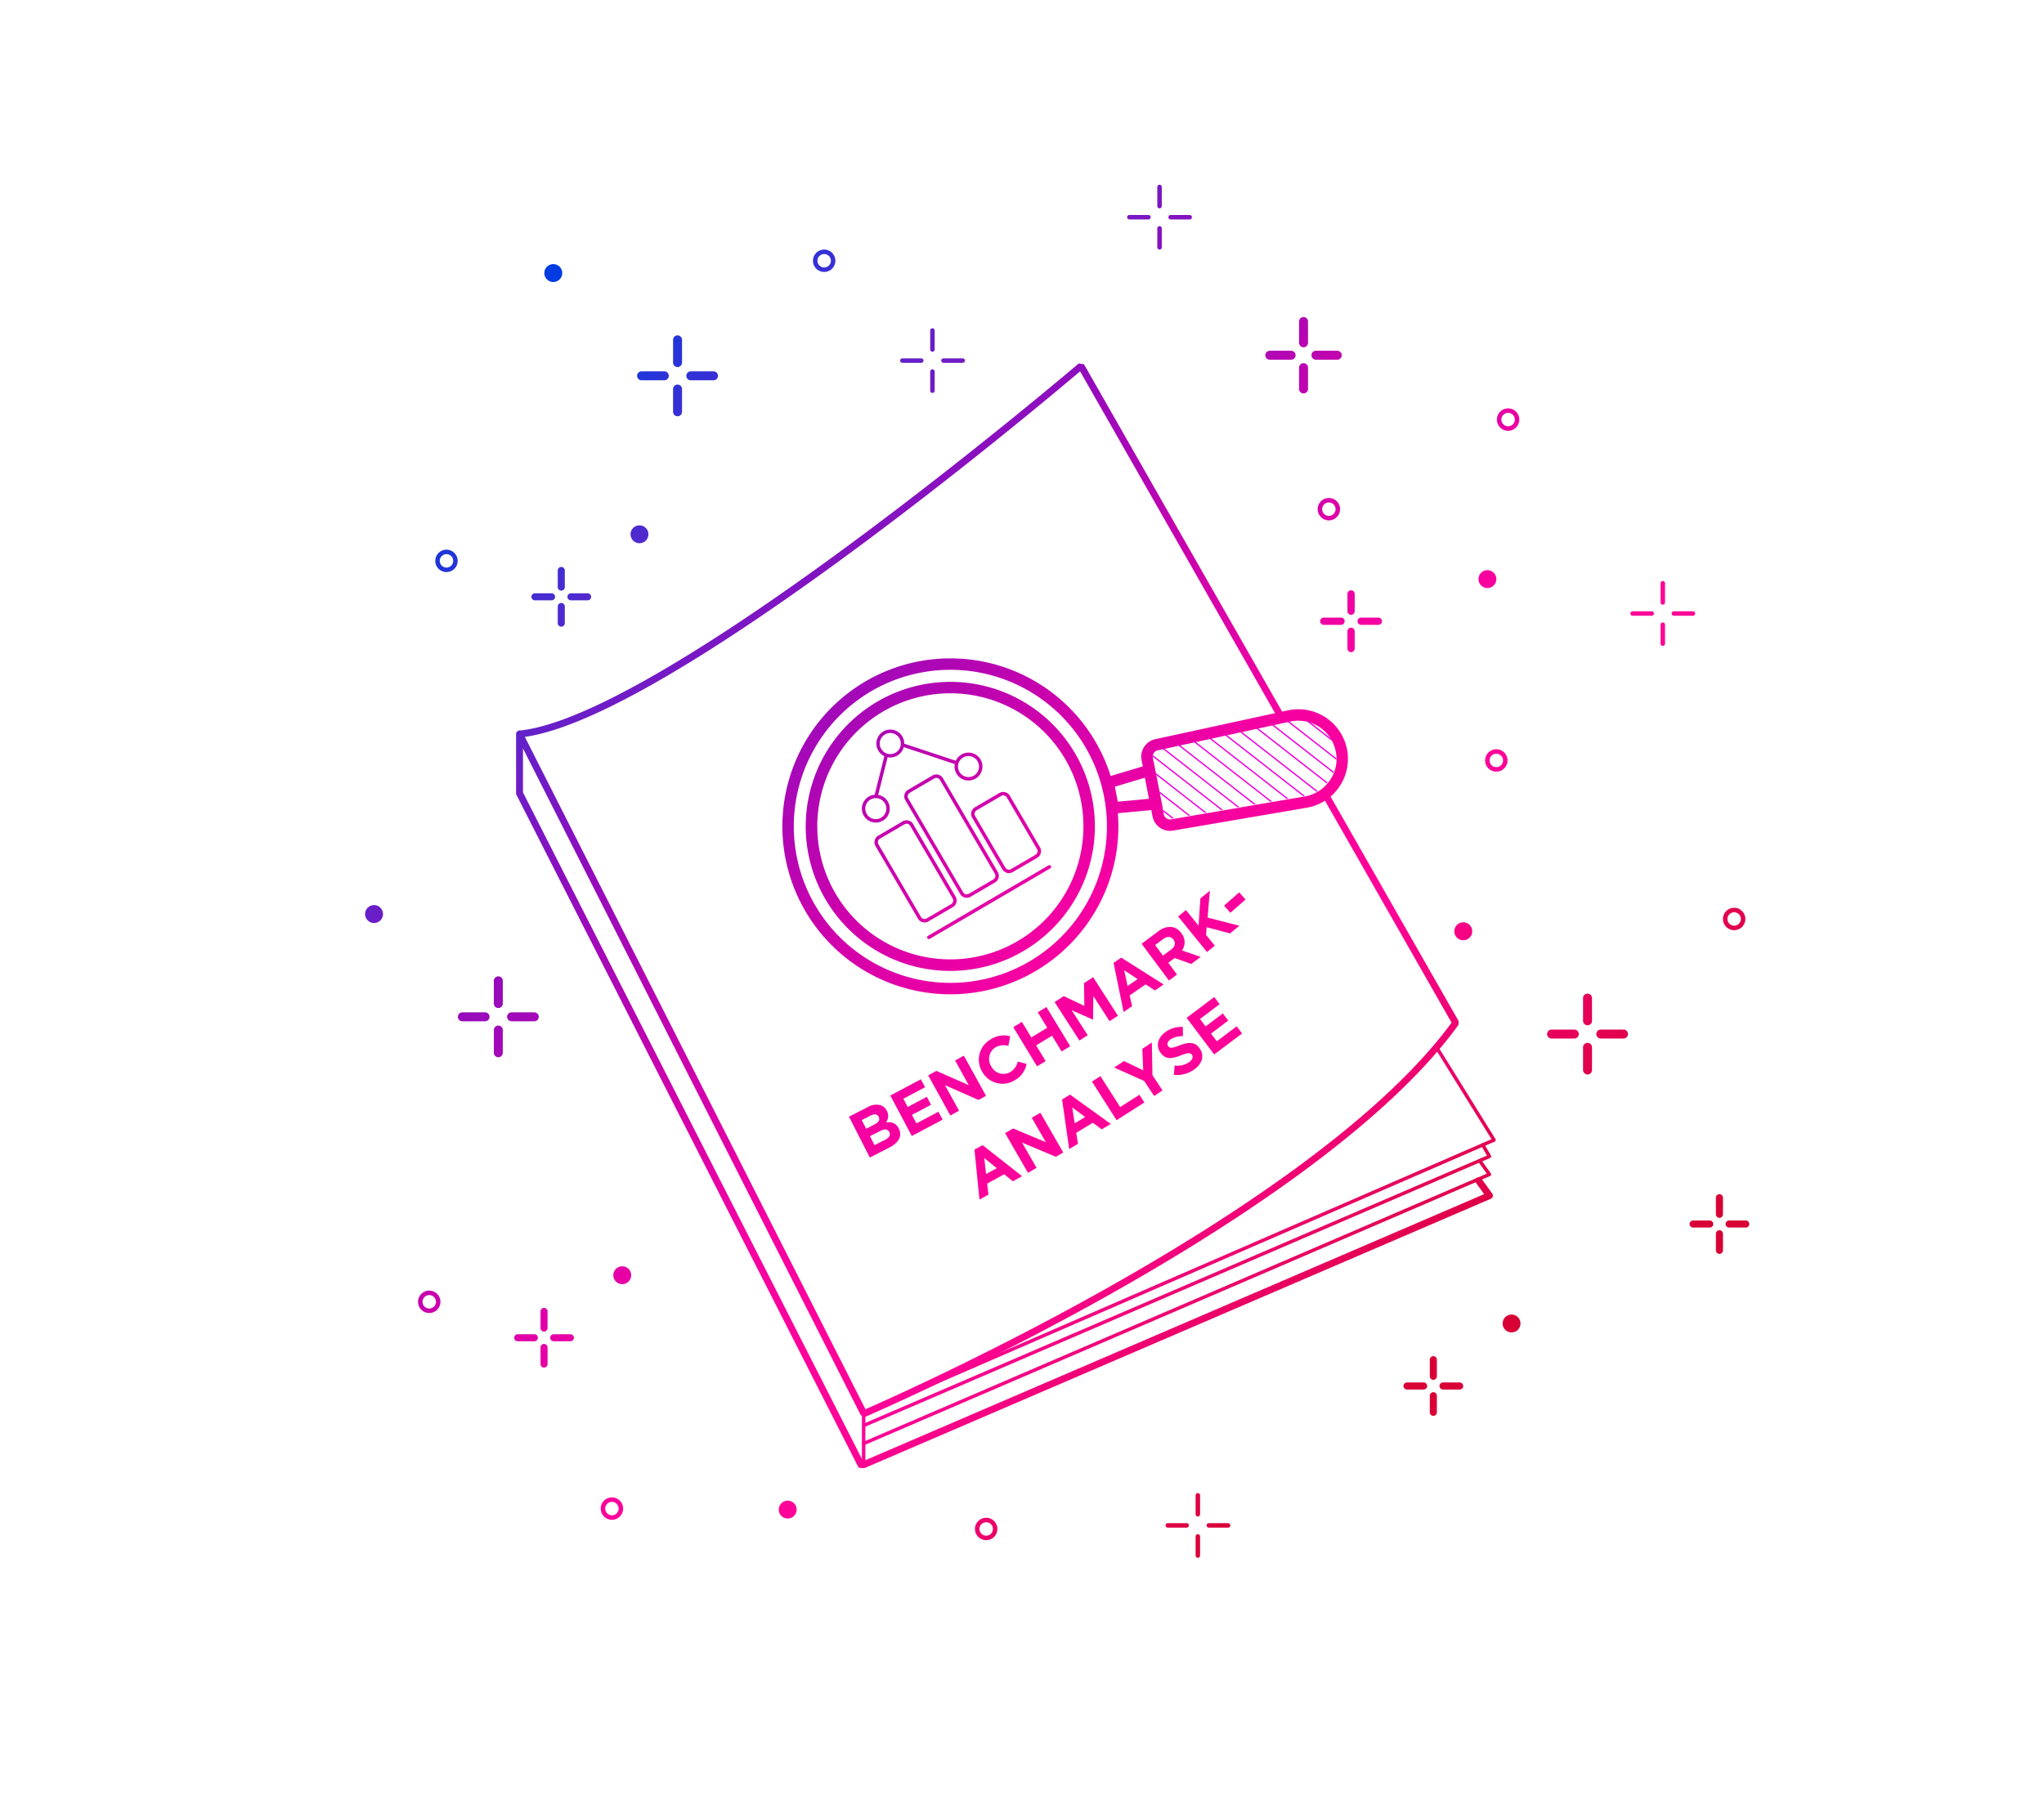 <?xml version="1.0" encoding="UTF-8"?>
<svg xmlns="http://www.w3.org/2000/svg" xmlns:xlink="http://www.w3.org/1999/xlink" id="Ebene_1" data-name="Ebene 1" viewBox="0 0 593 525">
  <defs>
    <style>.cls-1{fill:none;}.cls-2{fill:url(#Unbenannter_Verlauf_16);}.cls-3{fill:url(#Unbenannter_Verlauf_16-2);}.cls-4{fill:url(#Unbenannter_Verlauf_16-3);}.cls-5{fill:url(#Unbenannter_Verlauf_16-4);}.cls-6{fill:url(#Unbenannter_Verlauf_16-5);}.cls-7{fill:url(#Unbenannter_Verlauf_16-6);}.cls-8{fill:url(#Unbenannter_Verlauf_16-7);}.cls-9{fill:url(#Unbenannter_Verlauf_16-8);}.cls-10{fill:url(#Unbenannter_Verlauf_16-9);}.cls-11{fill:url(#Unbenannter_Verlauf_16-10);}.cls-12{fill:url(#Unbenannter_Verlauf_16-11);}.cls-13{fill:url(#Unbenannter_Verlauf_16-12);}.cls-14{fill:url(#Unbenannter_Verlauf_16-13);}.cls-15{fill:url(#Unbenannter_Verlauf_16-14);}.cls-16{fill:url(#Unbenannter_Verlauf_16-15);}.cls-17{fill:url(#Unbenannter_Verlauf_16-16);}.cls-18{fill:url(#Unbenannter_Verlauf_16-17);}.cls-19{fill:url(#Unbenannter_Verlauf_16-18);}.cls-20{fill:url(#Unbenannter_Verlauf_16-19);}.cls-21{fill:url(#Unbenannter_Verlauf_16-20);}.cls-22{fill:url(#Unbenannter_Verlauf_16-21);}.cls-23{fill:url(#Unbenannter_Verlauf_16-22);}.cls-24{fill:url(#Unbenannter_Verlauf_16-23);}.cls-25{fill:url(#Unbenannter_Verlauf_16-24);}.cls-26{fill:url(#Unbenannter_Verlauf_16-25);}.cls-27{fill:url(#Unbenannter_Verlauf_16-26);}.cls-28{fill:url(#Unbenannter_Verlauf_16-27);}.cls-29{fill:url(#Unbenannter_Verlauf_16-28);}.cls-30{fill:url(#Unbenannter_Verlauf_16-29);}.cls-31{fill:url(#Unbenannter_Verlauf_16-30);}.cls-32{fill:url(#Unbenannter_Verlauf_16-31);}.cls-33{fill:url(#Unbenannter_Verlauf_16-32);}.cls-34{fill:url(#Unbenannter_Verlauf_16-33);}.cls-35{fill:url(#Unbenannter_Verlauf_16-34);}.cls-36{fill:url(#Unbenannter_Verlauf_16-35);}.cls-37{fill:url(#Unbenannter_Verlauf_16-36);}.cls-38{fill:url(#Unbenannter_Verlauf_16-37);}.cls-39{fill:url(#Unbenannter_Verlauf_16-38);}.cls-40{fill:url(#Unbenannter_Verlauf_16-39);}.cls-41{fill:url(#Unbenannter_Verlauf_16-40);}.cls-42{fill:url(#Unbenannter_Verlauf_16-41);}.cls-43{fill:url(#Unbenannter_Verlauf_16-42);}.cls-44{fill:url(#Unbenannter_Verlauf_16-43);}.cls-45{fill:url(#Unbenannter_Verlauf_16-44);}.cls-46{fill:url(#Unbenannter_Verlauf_16-45);}.cls-47{fill:url(#Unbenannter_Verlauf_16-46);}.cls-48{fill:url(#Unbenannter_Verlauf_16-47);}.cls-49{fill:url(#Unbenannter_Verlauf_16-48);}.cls-50{fill:url(#Unbenannter_Verlauf_16-49);}.cls-51{fill:url(#Unbenannter_Verlauf_16-50);}.cls-52{fill:url(#Unbenannter_Verlauf_16-51);}.cls-53{fill:url(#Unbenannter_Verlauf_16-52);}.cls-54{fill:url(#Unbenannter_Verlauf_16-53);}.cls-55{fill:url(#Unbenannter_Verlauf_16-54);}.cls-56{fill:url(#Unbenannter_Verlauf_16-55);}.cls-57{fill:url(#Unbenannter_Verlauf_16-56);}.cls-58{fill:url(#Unbenannter_Verlauf_16-57);}.cls-59{fill:url(#Unbenannter_Verlauf_16-58);}.cls-60{fill:url(#Unbenannter_Verlauf_16-59);}.cls-61{fill:url(#Unbenannter_Verlauf_16-60);}.cls-62{fill:url(#Unbenannter_Verlauf_16-61);}.cls-63{fill:url(#Unbenannter_Verlauf_16-62);}.cls-64{fill:url(#Unbenannter_Verlauf_16-63);}.cls-65{fill:url(#Unbenannter_Verlauf_16-64);}.cls-66{fill:url(#Unbenannter_Verlauf_16-65);}.cls-67{fill:url(#Unbenannter_Verlauf_16-66);}.cls-68{fill:url(#Unbenannter_Verlauf_16-67);}.cls-69{fill:url(#Unbenannter_Verlauf_16-68);}.cls-70{fill:url(#Unbenannter_Verlauf_16-69);}.cls-71{fill:url(#Unbenannter_Verlauf_16-70);}.cls-72{fill:url(#Unbenannter_Verlauf_16-71);}.cls-73{fill:url(#Unbenannter_Verlauf_16-72);}.cls-74{fill:url(#Unbenannter_Verlauf_16-73);}.cls-75{fill:url(#Unbenannter_Verlauf_16-74);}.cls-76{fill:url(#Unbenannter_Verlauf_16-75);}.cls-77{fill:url(#Unbenannter_Verlauf_16-76);}.cls-78{fill:url(#Unbenannter_Verlauf_16-77);}.cls-79{fill:url(#Unbenannter_Verlauf_16-78);}.cls-80{fill:url(#Unbenannter_Verlauf_16-79);}.cls-81{fill:url(#Unbenannter_Verlauf_16-80);}.cls-82{fill:url(#Unbenannter_Verlauf_16-81);}.cls-83{fill:url(#Unbenannter_Verlauf_16-82);}.cls-84{fill:url(#Unbenannter_Verlauf_16-83);}.cls-85{fill:url(#Unbenannter_Verlauf_16-84);}.cls-86{fill:url(#Unbenannter_Verlauf_16-85);}.cls-87{fill:url(#Unbenannter_Verlauf_16-86);}.cls-88{fill:url(#Unbenannter_Verlauf_16-87);}.cls-89{fill:url(#Unbenannter_Verlauf_16-88);}.cls-90{fill:url(#Unbenannter_Verlauf_16-89);}.cls-91{fill:url(#Unbenannter_Verlauf_16-90);}.cls-92{fill:url(#Unbenannter_Verlauf_16-91);}.cls-93{fill:url(#Unbenannter_Verlauf_16-92);}.cls-94{fill:url(#Unbenannter_Verlauf_16-93);}.cls-95{fill:url(#Unbenannter_Verlauf_16-94);}.cls-96{fill:url(#Unbenannter_Verlauf_16-95);}.cls-97{fill:url(#Unbenannter_Verlauf_16-96);}.cls-98{fill:url(#Unbenannter_Verlauf_16-97);}.cls-99{fill:url(#Unbenannter_Verlauf_16-98);}.cls-100{fill:url(#Unbenannter_Verlauf_16-99);}.cls-101{fill:url(#Unbenannter_Verlauf_16-100);}.cls-102{fill:url(#Unbenannter_Verlauf_16-101);}.cls-103{fill:url(#Unbenannter_Verlauf_16-102);}.cls-104{fill:url(#Unbenannter_Verlauf_16-103);}.cls-105{fill:url(#Unbenannter_Verlauf_16-104);}.cls-106{fill:url(#Unbenannter_Verlauf_16-105);}.cls-107{clip-path:url(#clip-path);}.cls-108{fill:#ee00da;}</style>
    <linearGradient id="Unbenannter_Verlauf_16" x1="141.821" y1="117.897" x2="413.696" y2="389.772" gradientUnits="userSpaceOnUse">
      <stop offset="0" stop-color="#003ce1"></stop>
      <stop offset="0.137" stop-color="#492cd0"></stop>
      <stop offset="0.302" stop-color="#920cbd"></stop>
      <stop offset="0.452" stop-color="#ca01ad"></stop>
      <stop offset="0.582" stop-color="#f500a2"></stop>
      <stop offset="0.686" stop-color="#fd029a"></stop>
      <stop offset="0.751" stop-color="#fd0397"></stop>
      <stop offset="1" stop-color="#d80135"></stop>
    </linearGradient>
    <linearGradient id="Unbenannter_Verlauf_16-2" x1="114.459" y1="145.26" x2="386.333" y2="417.135" xlink:href="#Unbenannter_Verlauf_16"></linearGradient>
    <linearGradient id="Unbenannter_Verlauf_16-3" x1="113.664" y1="146.055" x2="385.538" y2="417.93" xlink:href="#Unbenannter_Verlauf_16"></linearGradient>
    <linearGradient id="Unbenannter_Verlauf_16-4" x1="110.89" y1="148.829" x2="382.765" y2="420.703" xlink:href="#Unbenannter_Verlauf_16"></linearGradient>
    <linearGradient id="Unbenannter_Verlauf_16-5" x1="107.838" y1="151.881" x2="379.713" y2="423.755" xlink:href="#Unbenannter_Verlauf_16"></linearGradient>
    <linearGradient id="Unbenannter_Verlauf_16-6" x1="70.486" y1="189.233" x2="342.36" y2="461.108" xlink:href="#Unbenannter_Verlauf_16"></linearGradient>
    <linearGradient id="Unbenannter_Verlauf_16-7" x1="92.784" y1="166.934" x2="364.659" y2="438.809" xlink:href="#Unbenannter_Verlauf_16"></linearGradient>
    <linearGradient id="Unbenannter_Verlauf_16-8" x1="102.074" y1="157.645" x2="373.949" y2="429.519" xlink:href="#Unbenannter_Verlauf_16"></linearGradient>
    <linearGradient id="Unbenannter_Verlauf_16-9" x1="111.19" y1="148.529" x2="383.065" y2="420.403" xlink:href="#Unbenannter_Verlauf_16"></linearGradient>
    <linearGradient id="Unbenannter_Verlauf_16-10" x1="121.355" y1="138.363" x2="393.23" y2="410.238" xlink:href="#Unbenannter_Verlauf_16"></linearGradient>
    <linearGradient id="Unbenannter_Verlauf_16-11" x1="130.564" y1="129.154" x2="402.439" y2="401.029" xlink:href="#Unbenannter_Verlauf_16"></linearGradient>
    <linearGradient id="Unbenannter_Verlauf_16-12" x1="141.059" y1="118.66" x2="412.934" y2="390.534" xlink:href="#Unbenannter_Verlauf_16"></linearGradient>
    <linearGradient id="Unbenannter_Verlauf_16-13" x1="150.918" y1="108.8" x2="422.793" y2="380.675" xlink:href="#Unbenannter_Verlauf_16"></linearGradient>
    <linearGradient id="Unbenannter_Verlauf_16-14" x1="161.52" y1="98.199" x2="433.394" y2="370.074" xlink:href="#Unbenannter_Verlauf_16"></linearGradient>
    <linearGradient id="Unbenannter_Verlauf_16-15" x1="171.471" y1="88.248" x2="443.346" y2="360.123" xlink:href="#Unbenannter_Verlauf_16"></linearGradient>
    <linearGradient id="Unbenannter_Verlauf_16-16" x1="178.025" y1="81.693" x2="449.9" y2="353.568" xlink:href="#Unbenannter_Verlauf_16"></linearGradient>
    <linearGradient id="Unbenannter_Verlauf_16-17" x1="102.683" y1="157.035" x2="374.558" y2="428.91" xlink:href="#Unbenannter_Verlauf_16"></linearGradient>
    <linearGradient id="Unbenannter_Verlauf_16-18" x1="114.07" y1="145.649" x2="385.945" y2="417.523" xlink:href="#Unbenannter_Verlauf_16"></linearGradient>
    <linearGradient id="Unbenannter_Verlauf_16-19" x1="123.08" y1="136.638" x2="394.955" y2="408.513" xlink:href="#Unbenannter_Verlauf_16"></linearGradient>
    <linearGradient id="Unbenannter_Verlauf_16-20" x1="132.804" y1="126.915" x2="404.679" y2="398.79" xlink:href="#Unbenannter_Verlauf_16"></linearGradient>
    <linearGradient id="Unbenannter_Verlauf_16-21" x1="141.137" y1="118.582" x2="413.012" y2="390.457" xlink:href="#Unbenannter_Verlauf_16"></linearGradient>
    <linearGradient id="Unbenannter_Verlauf_16-22" x1="148.321" y1="111.397" x2="420.196" y2="383.272" xlink:href="#Unbenannter_Verlauf_16"></linearGradient>
    <linearGradient id="Unbenannter_Verlauf_16-23" x1="157.169" y1="102.55" x2="429.044" y2="374.425" xlink:href="#Unbenannter_Verlauf_16"></linearGradient>
    <linearGradient id="Unbenannter_Verlauf_16-24" x1="127.3" y1="132.418" x2="399.175" y2="404.293" xlink:href="#Unbenannter_Verlauf_16"></linearGradient>
    <linearGradient id="Unbenannter_Verlauf_16-25" x1="122.075" y1="137.644" x2="393.95" y2="409.519" xlink:href="#Unbenannter_Verlauf_16"></linearGradient>
    <linearGradient id="Unbenannter_Verlauf_16-26" x1="127.3" y1="132.418" x2="399.175" y2="404.293" xlink:href="#Unbenannter_Verlauf_16"></linearGradient>
    <linearGradient id="Unbenannter_Verlauf_16-27" x1="122.075" y1="137.644" x2="393.95" y2="409.519" xlink:href="#Unbenannter_Verlauf_16"></linearGradient>
    <linearGradient id="Unbenannter_Verlauf_16-28" x1="177.188" y1="82.531" x2="449.063" y2="354.406" xlink:href="#Unbenannter_Verlauf_16"></linearGradient>
    <linearGradient id="Unbenannter_Verlauf_16-29" x1="170.048" y1="89.67" x2="441.923" y2="361.545" xlink:href="#Unbenannter_Verlauf_16"></linearGradient>
    <linearGradient id="Unbenannter_Verlauf_16-30" x1="177.188" y1="82.531" x2="449.062" y2="354.406" xlink:href="#Unbenannter_Verlauf_16"></linearGradient>
    <linearGradient id="Unbenannter_Verlauf_16-31" x1="170.048" y1="89.67" x2="441.923" y2="361.545" xlink:href="#Unbenannter_Verlauf_16"></linearGradient>
    <linearGradient id="Unbenannter_Verlauf_16-32" x1="269.54" y1="-9.821" x2="541.415" y2="262.053" xlink:href="#Unbenannter_Verlauf_16"></linearGradient>
    <linearGradient id="Unbenannter_Verlauf_16-33" x1="263.556" y1="-3.838" x2="535.431" y2="268.037" xlink:href="#Unbenannter_Verlauf_16"></linearGradient>
    <linearGradient id="Unbenannter_Verlauf_16-34" x1="269.54" y1="-9.821" x2="541.414" y2="262.054" xlink:href="#Unbenannter_Verlauf_16"></linearGradient>
    <linearGradient id="Unbenannter_Verlauf_16-35" x1="263.556" y1="-3.837" x2="535.431" y2="268.037" xlink:href="#Unbenannter_Verlauf_16"></linearGradient>
    <linearGradient id="Unbenannter_Verlauf_16-36" x1="215.794" y1="43.924" x2="487.669" y2="315.799" xlink:href="#Unbenannter_Verlauf_16"></linearGradient>
    <linearGradient id="Unbenannter_Verlauf_16-37" x1="209.811" y1="49.908" x2="481.685" y2="321.783" xlink:href="#Unbenannter_Verlauf_16"></linearGradient>
    <linearGradient id="Unbenannter_Verlauf_16-38" x1="215.794" y1="43.925" x2="487.669" y2="315.799" xlink:href="#Unbenannter_Verlauf_16"></linearGradient>
    <linearGradient id="Unbenannter_Verlauf_16-39" x1="209.81" y1="49.908" x2="481.685" y2="321.783" xlink:href="#Unbenannter_Verlauf_16"></linearGradient>
    <linearGradient id="Unbenannter_Verlauf_16-40" x1="270.757" y1="-11.038" x2="542.632" y2="260.836" xlink:href="#Unbenannter_Verlauf_16"></linearGradient>
    <linearGradient id="Unbenannter_Verlauf_16-41" x1="264.062" y1="-4.343" x2="535.937" y2="267.531" xlink:href="#Unbenannter_Verlauf_16"></linearGradient>
    <linearGradient id="Unbenannter_Verlauf_16-42" x1="270.757" y1="-11.039" x2="542.632" y2="260.836" xlink:href="#Unbenannter_Verlauf_16"></linearGradient>
    <linearGradient id="Unbenannter_Verlauf_16-43" x1="264.062" y1="-4.343" x2="535.937" y2="267.531" xlink:href="#Unbenannter_Verlauf_16"></linearGradient>
    <linearGradient id="Unbenannter_Verlauf_16-44" x1="238.423" y1="21.296" x2="510.298" y2="293.171" xlink:href="#Unbenannter_Verlauf_16"></linearGradient>
    <linearGradient id="Unbenannter_Verlauf_16-45" x1="233.002" y1="26.716" x2="504.877" y2="298.591" xlink:href="#Unbenannter_Verlauf_16"></linearGradient>
    <linearGradient id="Unbenannter_Verlauf_16-46" x1="238.423" y1="21.296" x2="510.298" y2="293.171" xlink:href="#Unbenannter_Verlauf_16"></linearGradient>
    <linearGradient id="Unbenannter_Verlauf_16-47" x1="233.003" y1="26.716" x2="504.877" y2="298.591" xlink:href="#Unbenannter_Verlauf_16"></linearGradient>
    <linearGradient id="Unbenannter_Verlauf_16-48" x1="145.103" y1="114.616" x2="416.977" y2="386.491" xlink:href="#Unbenannter_Verlauf_16"></linearGradient>
    <linearGradient id="Unbenannter_Verlauf_16-49" x1="261.603" y1="-1.884" x2="533.477" y2="269.991" xlink:href="#Unbenannter_Verlauf_16"></linearGradient>
    <linearGradient id="Unbenannter_Verlauf_16-50" x1="170.503" y1="89.216" x2="442.378" y2="361.091" xlink:href="#Unbenannter_Verlauf_16"></linearGradient>
    <linearGradient id="Unbenannter_Verlauf_16-51" x1="58.188" y1="201.531" x2="330.063" y2="473.406" xlink:href="#Unbenannter_Verlauf_16"></linearGradient>
    <linearGradient id="Unbenannter_Verlauf_16-52" x1="51.048" y1="208.67" x2="322.923" y2="480.545" xlink:href="#Unbenannter_Verlauf_16"></linearGradient>
    <linearGradient id="Unbenannter_Verlauf_16-53" x1="58.188" y1="201.531" x2="330.062" y2="473.406" xlink:href="#Unbenannter_Verlauf_16"></linearGradient>
    <linearGradient id="Unbenannter_Verlauf_16-54" x1="51.048" y1="208.67" x2="322.923" y2="480.545" xlink:href="#Unbenannter_Verlauf_16"></linearGradient>
    <linearGradient id="Unbenannter_Verlauf_16-55" x1="51.503" y1="208.216" x2="323.378" y2="480.091" xlink:href="#Unbenannter_Verlauf_16"></linearGradient>
    <linearGradient id="Unbenannter_Verlauf_16-56" x1="248.749" y1="10.97" x2="520.623" y2="282.845" xlink:href="#Unbenannter_Verlauf_16"></linearGradient>
    <linearGradient id="Unbenannter_Verlauf_16-57" x1="-0.251" y1="259.97" x2="271.623" y2="531.845" xlink:href="#Unbenannter_Verlauf_16"></linearGradient>
    <linearGradient id="Unbenannter_Verlauf_16-58" x1="287.749" y1="-28.03" x2="559.623" y2="243.845" xlink:href="#Unbenannter_Verlauf_16"></linearGradient>
    <linearGradient id="Unbenannter_Verlauf_16-59" x1="113.249" y1="146.47" x2="385.123" y2="418.345" xlink:href="#Unbenannter_Verlauf_16"></linearGradient>
    <linearGradient id="Unbenannter_Verlauf_16-60" x1="17.3" y1="242.418" x2="289.175" y2="514.293" xlink:href="#Unbenannter_Verlauf_16"></linearGradient>
    <linearGradient id="Unbenannter_Verlauf_16-61" x1="12.075" y1="247.644" x2="283.95" y2="519.519" xlink:href="#Unbenannter_Verlauf_16"></linearGradient>
    <linearGradient id="Unbenannter_Verlauf_16-62" x1="17.3" y1="242.418" x2="289.175" y2="514.293" xlink:href="#Unbenannter_Verlauf_16"></linearGradient>
    <linearGradient id="Unbenannter_Verlauf_16-63" x1="12.075" y1="247.644" x2="283.95" y2="519.519" xlink:href="#Unbenannter_Verlauf_16"></linearGradient>
    <linearGradient id="Unbenannter_Verlauf_16-64" x1="35.103" y1="224.616" x2="306.977" y2="496.491" xlink:href="#Unbenannter_Verlauf_16"></linearGradient>
    <linearGradient id="Unbenannter_Verlauf_16-65" x1="139.3" y1="120.418" x2="411.175" y2="392.293" xlink:href="#Unbenannter_Verlauf_16"></linearGradient>
    <linearGradient id="Unbenannter_Verlauf_16-66" x1="134.075" y1="125.644" x2="405.95" y2="397.519" xlink:href="#Unbenannter_Verlauf_16"></linearGradient>
    <linearGradient id="Unbenannter_Verlauf_16-67" x1="139.3" y1="120.418" x2="411.175" y2="392.293" xlink:href="#Unbenannter_Verlauf_16"></linearGradient>
    <linearGradient id="Unbenannter_Verlauf_16-68" x1="134.075" y1="125.644" x2="405.95" y2="397.519" xlink:href="#Unbenannter_Verlauf_16"></linearGradient>
    <linearGradient id="Unbenannter_Verlauf_16-69" x1="222.3" y1="73.418" x2="494.175" y2="345.293" xlink:href="#Unbenannter_Verlauf_16"></linearGradient>
    <linearGradient id="Unbenannter_Verlauf_16-70" x1="217.075" y1="78.644" x2="488.95" y2="350.519" xlink:href="#Unbenannter_Verlauf_16"></linearGradient>
    <linearGradient id="Unbenannter_Verlauf_16-71" x1="222.3" y1="73.418" x2="494.175" y2="345.293" xlink:href="#Unbenannter_Verlauf_16"></linearGradient>
    <linearGradient id="Unbenannter_Verlauf_16-72" x1="217.075" y1="78.644" x2="488.95" y2="350.519" xlink:href="#Unbenannter_Verlauf_16"></linearGradient>
    <linearGradient id="Unbenannter_Verlauf_16-73" x1="157.103" y1="102.616" x2="428.977" y2="374.491" xlink:href="#Unbenannter_Verlauf_16"></linearGradient>
    <linearGradient id="Unbenannter_Verlauf_16-74" x1="25.103" y1="234.616" x2="296.977" y2="506.491" xlink:href="#Unbenannter_Verlauf_16"></linearGradient>
    <linearGradient id="Unbenannter_Verlauf_16-75" x1="3.249" y1="256.47" x2="275.123" y2="528.345" xlink:href="#Unbenannter_Verlauf_16"></linearGradient>
    <linearGradient id="Unbenannter_Verlauf_16-76" x1="211.582" y1="48.137" x2="483.456" y2="320.012" xlink:href="#Unbenannter_Verlauf_16"></linearGradient>
    <linearGradient id="Unbenannter_Verlauf_16-77" x1="85.294" y1="174.424" x2="357.169" y2="446.299" xlink:href="#Unbenannter_Verlauf_16"></linearGradient>
    <linearGradient id="Unbenannter_Verlauf_16-78" x1="79.311" y1="180.408" x2="351.185" y2="452.283" xlink:href="#Unbenannter_Verlauf_16"></linearGradient>
    <linearGradient id="Unbenannter_Verlauf_16-79" x1="85.294" y1="174.425" x2="357.169" y2="446.299" xlink:href="#Unbenannter_Verlauf_16"></linearGradient>
    <linearGradient id="Unbenannter_Verlauf_16-80" x1="79.31" y1="180.408" x2="351.185" y2="452.283" xlink:href="#Unbenannter_Verlauf_16"></linearGradient>
    <linearGradient id="Unbenannter_Verlauf_16-81" x1="51.082" y1="208.637" x2="322.956" y2="480.512" xlink:href="#Unbenannter_Verlauf_16"></linearGradient>
    <linearGradient id="Unbenannter_Verlauf_16-82" x1="213.688" y1="46.031" x2="485.563" y2="317.906" xlink:href="#Unbenannter_Verlauf_16"></linearGradient>
    <linearGradient id="Unbenannter_Verlauf_16-83" x1="206.548" y1="53.17" x2="478.423" y2="325.045" xlink:href="#Unbenannter_Verlauf_16"></linearGradient>
    <linearGradient id="Unbenannter_Verlauf_16-84" x1="213.688" y1="46.031" x2="485.562" y2="317.906" xlink:href="#Unbenannter_Verlauf_16"></linearGradient>
    <linearGradient id="Unbenannter_Verlauf_16-85" x1="206.548" y1="53.17" x2="478.423" y2="325.045" xlink:href="#Unbenannter_Verlauf_16"></linearGradient>
    <linearGradient id="Unbenannter_Verlauf_16-86" x1="207.003" y1="52.716" x2="478.878" y2="324.591" xlink:href="#Unbenannter_Verlauf_16"></linearGradient>
    <linearGradient id="Unbenannter_Verlauf_16-87" x1="248.082" y1="11.637" x2="519.956" y2="283.512" xlink:href="#Unbenannter_Verlauf_16"></linearGradient>
    <linearGradient id="Unbenannter_Verlauf_16-88" x1="285.04" y1="-25.321" x2="556.915" y2="246.553" xlink:href="#Unbenannter_Verlauf_16"></linearGradient>
    <linearGradient id="Unbenannter_Verlauf_16-89" x1="279.056" y1="-19.338" x2="550.931" y2="252.537" xlink:href="#Unbenannter_Verlauf_16"></linearGradient>
    <linearGradient id="Unbenannter_Verlauf_16-90" x1="285.04" y1="-25.321" x2="556.914" y2="246.554" xlink:href="#Unbenannter_Verlauf_16"></linearGradient>
    <linearGradient id="Unbenannter_Verlauf_16-91" x1="279.056" y1="-19.337" x2="550.931" y2="252.537" xlink:href="#Unbenannter_Verlauf_16"></linearGradient>
    <linearGradient id="Unbenannter_Verlauf_16-92" x1="236.582" y1="23.137" x2="508.456" y2="295.012" xlink:href="#Unbenannter_Verlauf_16"></linearGradient>
    <linearGradient id="Unbenannter_Verlauf_16-93" x1="147.806" y1="111.913" x2="419.681" y2="383.788" xlink:href="#Unbenannter_Verlauf_16"></linearGradient>
    <linearGradient id="Unbenannter_Verlauf_16-94" x1="147.807" y1="111.912" x2="419.681" y2="383.787" xlink:href="#Unbenannter_Verlauf_16"></linearGradient>
    <linearGradient id="Unbenannter_Verlauf_16-95" x1="179.54" y1="80.178" x2="451.415" y2="352.053" xlink:href="#Unbenannter_Verlauf_16"></linearGradient>
    <linearGradient id="Unbenannter_Verlauf_16-96" x1="198.122" y1="61.597" x2="469.997" y2="333.471" xlink:href="#Unbenannter_Verlauf_16"></linearGradient>
    <linearGradient id="Unbenannter_Verlauf_16-97" x1="139.583" y1="120.135" x2="411.458" y2="392.01" xlink:href="#Unbenannter_Verlauf_16"></linearGradient>
    <linearGradient id="Unbenannter_Verlauf_16-98" x1="151.132" y1="108.587" x2="423.006" y2="380.462" xlink:href="#Unbenannter_Verlauf_16"></linearGradient>
    <linearGradient id="Unbenannter_Verlauf_16-99" x1="159.133" y1="100.586" x2="431.008" y2="372.461" xlink:href="#Unbenannter_Verlauf_16"></linearGradient>
    <linearGradient id="Unbenannter_Verlauf_16-100" x1="145.15" y1="114.569" x2="417.024" y2="386.444" gradientTransform="translate(411.577 -77.758) rotate(75.882)" xlink:href="#Unbenannter_Verlauf_16"></linearGradient>
    <linearGradient id="Unbenannter_Verlauf_16-101" x1="155.375" y1="104.344" x2="427.249" y2="376.219" gradientTransform="translate(392.424 -106.262) rotate(71.621)" xlink:href="#Unbenannter_Verlauf_16"></linearGradient>
    <linearGradient id="Unbenannter_Verlauf_16-102" x1="136.245" y1="123.474" x2="408.12" y2="395.349" xlink:href="#Unbenannter_Verlauf_16"></linearGradient>
    <linearGradient id="Unbenannter_Verlauf_16-103" x1="146.583" y1="113.136" x2="418.457" y2="385.011" xlink:href="#Unbenannter_Verlauf_16"></linearGradient>
    <linearGradient id="Unbenannter_Verlauf_16-104" x1="155.013" y1="104.706" x2="426.888" y2="376.581" xlink:href="#Unbenannter_Verlauf_16"></linearGradient>
    <linearGradient id="Unbenannter_Verlauf_16-105" x1="142.463" y1="117.256" x2="414.337" y2="389.131" xlink:href="#Unbenannter_Verlauf_16"></linearGradient>
    <clipPath id="clip-path">
      <path class="cls-1" d="M334.69,218.333a1.838,1.838,0,0,0-.284,1.372l3.188,16.415a1.839,1.839,0,0,0,2.106,1.456l38.798-6.646a10.978,10.978,0,0,0,7.24-4.616,10.738,10.738,0,0,0,1.76-8.404,11.068,11.068,0,0,0-13.219-8.704l-38.465,8.36A1.814,1.814,0,0,0,334.69,218.333Z"></path>
    </clipPath>
  </defs>
  <path class="cls-2" d="M384.571,228.604a5.433,5.433,0,0,1-1.791.897l38.347,67.246c-21.498,29.373-66.571,58.302-100.702,77.446-33.886,19.007-63.931,32.36-69.333,34.727L152.265,213.819C194.042,208.019,301.42,117.867,313.354,107.755l57.065,100.071a5.812,5.812,0,0,1,1.823-.841L314.495,105.717l-1.518-.266c-.302.257-30.521,25.974-65.522,51.851-46.216,34.167-79.696,53.08-96.823,54.695l-.798,1.447,99.9,197.22,1.286.467c.326-.14,33.021-14.238,70.366-35.185,34.513-19.357,80.18-48.699,101.739-78.549l.059-1.081Z"></path>
  <path class="cls-3" d="M250.555,425.522a.5.5,0,0,1-.5-.5V410.252a.501.501,0,0,1,.301-.459L432.716,330.565l-16.396-26.419a.5.5,0,0,1,.85-.527l16.7,26.91a.5.5,0,0,1-.226.723L251.055,410.58v14.441A.5.5,0,0,1,250.555,425.522Z"></path>
  <path class="cls-4" d="M250.795,414.042a.5.5,0,0,1-.197-.959l180.802-77.768L429.743,332.463a.5.5,0,1,1,.865-.502l1.94,3.34a.5.5,0,0,1-.235.71L250.993,414.001A.486.486,0,0,1,250.795,414.042Z"></path>
  <path class="cls-5" d="M250.555,419.382a.5.5,0,0,1-.197-.959l180.99-77.854-2.424-3.396a.5.5,0,0,1,.814-.58l2.784,3.9a.499.499,0,0,1-.21.749L250.752,419.341A.486.486,0,0,1,250.555,419.382Z"></path>
  <path class="cls-6" d="M250.555,426.022a1,1,0,0,1-.396-1.919l180.416-77.597-2.374-3.291a1.0 1,0,1,1,1.621-1.17l3.104,4.302a1.0 1,0,0,1-.415,1.504L250.951,425.941A1.013,1.013,0,0,1,250.555,426.022Z"></path>
  <path class="cls-7" d="M249.775,426.001a1.0 1,0,0,1-.893-.547l-99.157-195.033V212.992a1,1,0,0,1,2,0v16.95L250.666,424.548a1.0 1,0,0,1-.891,1.453Z"></path>
  <path class="cls-8" d="M246.305,324.033l5.5-2.807a4.804,4.804,0,0,1,3.632-.531,3.051,3.051,0,0,1,1.84,1.6l.018.033a3.095,3.095,0,0,1-.253,3.351c1.639-.176,2.891.188,3.702,1.778l.018.034c1.105,2.166-.102,4.147-2.775,5.512l-5.635,2.876Zm8.607.022c-.397-.778-1.231-.907-2.331-.346l-2.572,1.312,1.278,2.505,2.403-1.227c1.15-.587,1.688-1.331,1.239-2.211Zm.492,4.101-3.012,1.537,1.33,2.605,3.097-1.58c1.15-.588,1.637-1.348,1.188-2.228l-.018-.034C257.584,327.662,256.742,327.474,255.405,328.156Z"></path>
  <path class="cls-9" d="M258.295,317.885l8.862-4.697,1.219,2.299-6.294,3.337,1.263,2.383,5.539-2.936,1.219,2.3L264.564,323.506l1.308,2.467,6.379-3.38,1.219,2.3-8.946,4.741Z"></path>
  <path class="cls-10" d="M269.282,312.044l2.362-1.305,9.414,4.156-3.959-7.169,2.528-1.396,6.43,11.643-2.179,1.203-9.726-4.287,4.087,7.401-2.527,1.396Z"></path>
  <path class="cls-11" d="M284.965,311.005l-.019-.032a6.759,6.759,0,0,1,2.562-9.425,6.857,6.857,0,0,1,5.566-.847l-.538,2.79a4.904,4.904,0,0,0-3.695.402,3.941,3.941,0,0,0-1.267,5.516l.02.033a3.949,3.949,0,0,0,5.43,1.688,4.798,4.798,0,0,0,2.247-3.098l2.554.696a6.8,6.8,0,0,1-3.533,4.785A6.713,6.713,0,0,1,284.965,311.005Z"></path>
  <path class="cls-12" d="M293.967,298.048l2.503-1.519,2.73,4.502,4.615-2.8-2.73-4.501,2.502-1.519,6.9,11.376-2.503,1.518-2.77-4.566-4.615,2.8,2.77,4.566L300.868,309.423Z"></path>
  <path class="cls-13" d="M305.958,290.758l2.652-1.707,5.983,2.836-.104-6.621,2.652-1.707,7.199,11.184-2.444,1.573-4.7-7.301-.072,6.803-.063.041-6.16-2.724,4.669,7.253-2.412,1.553Z"></path>
  <path class="cls-14" d="M323.068,279.405l2.221-1.532,12.298,7.79-2.519,1.737-2.694-1.766-4.63,3.193.693,3.146-2.456,1.693Zm6.979,4.696-3.903-2.548.994,4.554Z"></path>
  <path class="cls-15" d="M331.193,273.857l4.878-3.628a5.299,5.299,0,0,1,3.914-1.23,4.173,4.173,0,0,1,2.729,1.759l.022.03a4.13,4.13,0,0,1,.174,5.009l5.441,1.872-2.744,2.041-4.826-1.714-1.844,1.371,2.539,3.415-2.348,1.746Zm8.58,1.669c1.143-.851,1.345-1.948.676-2.848l-.022-.03c-.748-1.006-1.835-1.003-2.979-.152l-2.332,1.734,2.279,3.064Z"></path>
  <path class="cls-16" d="M341.793,265.928l2.272-1.842,3.661,4.515.529-7.912,2.744-2.226-.651,7.792,9.218,2.382-2.729,2.213-6.768-1.801-.189,2.208,2.56,3.157-2.272,1.843Z"></path>
  <path class="cls-17" d="M355.12,262.785l4.403-3.854,1.827,2.087-4.404,3.854Z"></path>
  <path class="cls-18" d="M282.71,333.59l2.366-1.298,11.442,9.006-2.683,1.472-2.502-2.031-4.932,2.705.368,3.201-2.616,1.435Zm6.465,5.385-3.624-2.933.524,4.633Z"></path>
  <path class="cls-19" d="M291.594,328.794l2.338-1.345,9.484,3.987-4.084-7.096,2.503-1.44,6.633,11.525-2.157,1.241-9.798-4.114,4.217,7.326-2.503,1.44Z"></path>
  <path class="cls-20" d="M308.128,319.022l2.308-1.397,11.814,8.504-2.616,1.585-2.586-1.922-4.81,2.913.505,3.182-2.552,1.545Zm6.688,5.101-3.745-2.773.723,4.604Z"></path>
  <path class="cls-21" d="M316.791,313.836l2.468-1.572,5.716,8.972,5.592-3.562,1.429,2.243-8.059,5.135Z"></path>
  <path class="cls-22" d="M331.937,313.661l-8.714-3.881,2.848-1.893,5.597,2.69-.264-6.233,2.769-1.84.17,9.489,2.933,4.415-2.437,1.619Z"></path>
  <path class="cls-23" d="M340.56,311.883l.221-2.688a6.105,6.105,0,0,0,4.177-.966c.979-.689,1.295-1.494.847-2.131l-.021-.031c-.427-.605-1.019-.653-3.164.16-2.584.983-4.425,1.374-5.945-.785l-.021-.031c-1.39-1.973-.725-4.394,1.497-5.958a7.693,7.693,0,0,1,5.013-1.462l.026,2.677a6.242,6.242,0,0,0-3.582.919c-.917.645-1.103,1.404-.731,1.933l.022.031c.503.715,1.133.619,3.352-.223,2.611-.98,4.411-1.062,5.746.833l.022.031c1.521,2.159.728,4.53-1.618,6.182A8.461,8.461,0,0,1,340.56,311.883Z"></path>
  <path class="cls-24" d="M344.255,295.348l8.017-6.034,1.565,2.08-5.693,4.285,1.623,2.156,5.01-3.771,1.565,2.08-5.01,3.771,1.68,2.231,5.77-4.343,1.565,2.08-8.092,6.092Z"></path>
  <path class="cls-25" d="M163.859,165.542a1.023,1.023,0,0,0-2.047,0v4.824a1.023,1.023,0,0,0,2.047,0Z"></path>
  <path class="cls-26" d="M162.836,174.97a1.023,1.023,0,0,0-1.023,1.023v4.823a1.023,1.023,0,1,0,2.047,0V175.993A1.023,1.023,0,0,0,162.836,174.97Z"></path>
  <path class="cls-27" d="M164.626,173.179a1.023,1.023,0,0,0,1.023,1.023h4.824a1.023,1.023,0,1,0,0-2.046h-4.824A1.023,1.023,0,0,0,164.626,173.179Z"></path>
  <path class="cls-28" d="M155.198,174.202h4.824a1.023,1.023,0,1,0,0-2.046h-4.824a1.023,1.023,0,1,0,0,2.046Z"></path>
  <path class="cls-29" d="M196.57,106.507a1.299,1.299,0,0,0,1.299-1.299v-6.591a1.299,1.299,0,0,0-2.598,0v6.591A1.299,1.299,0,0,0,196.57,106.507Z"></path>
  <path class="cls-30" d="M196.57,120.786a1.299,1.299,0,0,0,1.299-1.299V112.897a1.299,1.299,0,0,0-2.598,0v6.59A1.299,1.299,0,0,0,196.57,120.786Z"></path>
  <path class="cls-31" d="M200.414,110.351h6.59a1.299,1.299,0,1,0,0-2.598h-6.59a1.299,1.299,0,1,0,0,2.598Z"></path>
  <path class="cls-32" d="M186.135,110.351h6.591a1.299,1.299,0,1,0,0-2.598h-6.591a1.299,1.299,0,0,0,0,2.598Z"></path>
  <path class="cls-33" d="M336.404,60.454a.649.649,0,0,0,.65-.65V54.282a.65.65,0,1,0-1.299,0v5.523A.649.649,0,0,0,336.404,60.454Z"></path>
  <path class="cls-34" d="M336.404,72.422a.649.649,0,0,0,.65-.65V66.249a.65.65,0,0,0-1.299,0v5.523A.649.649,0,0,0,336.404,72.422Z"></path>
  <path class="cls-35" d="M339.627,63.678h5.523a.65.65,0,1,0,0-1.3h-5.523a.65.65,0,1,0,0,1.3Z"></path>
  <path class="cls-36" d="M327.659,63.678h5.524a.65.65,0,1,0,0-1.3H327.659a.65.65,0,0,0,0,1.3Z"></path>
  <path class="cls-37" d="M270.515,102.057a.649.649,0,0,0,.65-.65V95.884a.65.65,0,0,0-1.299,0v5.523A.649.649,0,0,0,270.515,102.057Z"></path>
  <path class="cls-38" d="M270.515,114.024a.649.649,0,0,0,.65-.65v-5.523a.65.65,0,1,0-1.299,0v5.523A.649.649,0,0,0,270.515,114.024Z"></path>
  <path class="cls-39" d="M273.738,105.28h5.523a.65.65,0,1,0,0-1.299h-5.523a.65.65,0,1,0,0,1.299Z"></path>
  <path class="cls-40" d="M261.77,105.28h5.524a.65.65,0,0,0,0-1.299h-5.524a.65.65,0,0,0,0,1.299Z"></path>
  <path class="cls-41" d="M378.179,100.773a1.299,1.299,0,0,0,1.299-1.3v-6.179a1.299,1.299,0,0,0-2.598,0v6.179A1.299,1.299,0,0,0,378.179,100.773Z"></path>
  <path class="cls-42" d="M378.179,114.162a1.299,1.299,0,0,0,1.299-1.3v-6.179a1.299,1.299,0,1,0-2.598,0v6.179A1.299,1.299,0,0,0,378.179,114.162Z"></path>
  <path class="cls-43" d="M381.784,104.377h6.18a1.299,1.299,0,1,0,0-2.598h-6.18a1.299,1.299,0,1,0,0,2.598Z"></path>
  <path class="cls-44" d="M368.393,104.377h6.18a1.299,1.299,0,1,0,0-2.598h-6.18a1.299,1.299,0,0,0,0,2.598Z"></path>
  <path class="cls-45" d="M391.972,178.398a1.051,1.051,0,0,0,1.051-1.052v-5.003a1.052,1.052,0,0,0-2.105,0V177.346A1.052,1.052,0,0,0,391.972,178.398Z"></path>
  <path class="cls-46" d="M391.972,189.239a1.051,1.051,0,0,0,1.051-1.052v-5.003a1.052,1.052,0,0,0-2.105,0v5.003A1.052,1.052,0,0,0,391.972,189.239Z"></path>
  <path class="cls-47" d="M399.894,179.213h-5.003a1.052,1.052,0,1,0,0,2.104h5.003a1.052,1.052,0,1,0,0-2.104Z"></path>
  <path class="cls-48" d="M384.048,179.213a1.052,1.052,0,0,0,0,2.104h5.003a1.052,1.052,0,1,0,0-2.104Z"></path>
  <circle class="cls-49" cx="185.525" cy="155.038" r="2.598"></circle>
  <circle class="cls-50" cx="431.525" cy="168.038" r="2.598"></circle>
  <path class="cls-51" d="M160.52,81.832a2.598,2.598,0,1,0-2.598-2.598A2.599,2.599,0,0,0,160.52,81.832Z"></path>
  <path class="cls-52" d="M144.57,292.507a1.299,1.299,0,0,0,1.299-1.299v-6.591a1.299,1.299,0,0,0-2.598,0v6.591A1.299,1.299,0,0,0,144.57,292.507Z"></path>
  <path class="cls-53" d="M144.57,306.786a1.299,1.299,0,0,0,1.299-1.299V298.897a1.299,1.299,0,0,0-2.598,0v6.59A1.299,1.299,0,0,0,144.57,306.786Z"></path>
  <path class="cls-54" d="M148.414,296.351h6.59a1.299,1.299,0,1,0,0-2.598h-6.59a1.299,1.299,0,1,0,0,2.598Z"></path>
  <path class="cls-55" d="M134.135,296.351h6.591a1.299,1.299,0,1,0,0-2.598h-6.591a1.299,1.299,0,0,0,0,2.598Z"></path>
  <path class="cls-56" d="M108.52,267.832a2.598,2.598,0,1,0-2.598-2.598A2.599,2.599,0,0,0,108.52,267.832Z"></path>
  <path class="cls-57" d="M388.778,147.751a3.248,3.248,0,1,0-3.248,3.248A3.251,3.251,0,0,0,388.778,147.751Zm-5.197,0a1.949,1.949,0,1,1,1.949,1.948A1.951,1.951,0,0,1,383.581,147.751Z"></path>
  <path class="cls-58" d="M180.778,437.751a3.248,3.248,0,1,0-3.248,3.248A3.251,3.251,0,0,0,180.778,437.751Zm-5.197,0a1.949,1.949,0,1,1,1.949,1.948A1.951,1.951,0,0,1,175.581,437.751Z"></path>
  <path class="cls-59" d="M440.778,121.751a3.248,3.248,0,1,0-3.248,3.248A3.251,3.251,0,0,0,440.778,121.751Zm-5.197,0a1.949,1.949,0,1,1,1.949,1.948A1.951,1.951,0,0,1,435.581,121.751Z"></path>
  <path class="cls-60" d="M132.778,162.751a3.248,3.248,0,1,0-3.248,3.248A3.251,3.251,0,0,0,132.778,162.751Zm-5.197,0a1.949,1.949,0,1,1,1.949,1.948A1.951,1.951,0,0,1,127.581,162.751Z"></path>
  <path class="cls-61" d="M158.859,380.542a1.023,1.023,0,0,0-2.047,0v4.824a1.023,1.023,0,0,0,2.047,0Z"></path>
  <path class="cls-62" d="M157.836,389.97a1.023,1.023,0,0,0-1.023,1.023v4.823a1.023,1.023,0,1,0,2.047,0V390.993A1.023,1.023,0,0,0,157.836,389.97Z"></path>
  <path class="cls-63" d="M159.626,388.179a1.023,1.023,0,0,0,1.023,1.023h4.824a1.023,1.023,0,1,0,0-2.046h-4.824A1.023,1.023,0,0,0,159.626,388.179Z"></path>
  <path class="cls-64" d="M150.198,389.202h4.824a1.023,1.023,0,1,0,0-2.046h-4.824a1.023,1.023,0,1,0,0,2.046Z"></path>
  <circle class="cls-65" cx="180.525" cy="370.038" r="2.598"></circle>
  <path class="cls-66" d="M416.859,394.542a1.023,1.023,0,0,0-2.047,0v4.824a1.023,1.023,0,0,0,2.047,0Z"></path>
  <path class="cls-67" d="M415.836,403.97a1.023,1.023,0,0,0-1.023,1.023v4.823a1.023,1.023,0,1,0,2.047,0V404.993A1.023,1.023,0,0,0,415.836,403.97Z"></path>
  <path class="cls-68" d="M417.626,402.179a1.023,1.023,0,0,0,1.023,1.023h4.824a1.023,1.023,0,1,0,0-2.046h-4.824A1.023,1.023,0,0,0,417.626,402.179Z"></path>
  <path class="cls-69" d="M408.198,403.202h4.824a1.023,1.023,0,1,0,0-2.046h-4.824a1.023,1.023,0,1,0,0,2.046Z"></path>
  <path class="cls-70" d="M499.859,347.542a1.023,1.023,0,0,0-2.047,0v4.824a1.023,1.023,0,0,0,2.047,0Z"></path>
  <path class="cls-71" d="M498.836,356.97a1.023,1.023,0,0,0-1.023,1.023v4.823a1.023,1.023,0,1,0,2.047,0V357.993A1.023,1.023,0,0,0,498.836,356.97Z"></path>
  <path class="cls-72" d="M500.626,355.179a1.023,1.023,0,0,0,1.023,1.023h4.824a1.023,1.023,0,1,0,0-2.046h-4.824A1.023,1.023,0,0,0,500.626,355.179Z"></path>
  <path class="cls-73" d="M491.198,356.202h4.824a1.023,1.023,0,1,0,0-2.046h-4.824a1.023,1.023,0,1,0,0,2.046Z"></path>
  <circle class="cls-74" cx="438.525" cy="384.038" r="2.598"></circle>
  <circle class="cls-75" cx="228.525" cy="438.038" r="2.598"></circle>
  <path class="cls-76" d="M127.778,377.751a3.248,3.248,0,1,0-3.248,3.248A3.251,3.251,0,0,0,127.778,377.751Zm-5.197,0a1.949,1.949,0,1,1,1.949,1.948A1.951,1.951,0,0,1,122.581,377.751Z"></path>
  <path class="cls-77" d="M239.109,78.912a3.248,3.248,0,1,0-3.249-3.249A3.252,3.252,0,0,0,239.109,78.912Zm0-5.197a1.949,1.949,0,1,1-1.949,1.949A1.951,1.951,0,0,1,239.109,73.715Z"></path>
  <path class="cls-78" d="M347.515,440.057a.649.649,0,0,0,.65-.65V433.884a.65.65,0,0,0-1.299,0v5.523A.649.649,0,0,0,347.515,440.057Z"></path>
  <path class="cls-79" d="M347.515,452.024a.649.649,0,0,0,.65-.65v-5.523a.65.65,0,1,0-1.299,0v5.523A.649.649,0,0,0,347.515,452.024Z"></path>
  <path class="cls-80" d="M350.738,443.28h5.523a.65.65,0,1,0,0-1.299h-5.523a.65.65,0,1,0,0,1.299Z"></path>
  <path class="cls-81" d="M338.77,443.28h5.524a.65.65,0,0,0,0-1.299h-5.524a.65.65,0,0,0,0,1.299Z"></path>
  <path class="cls-82" d="M286.109,446.912a3.248,3.248,0,1,0-3.249-3.249A3.252,3.252,0,0,0,286.109,446.912Zm0-5.197a1.949,1.949,0,1,1-1.949,1.949A1.951,1.951,0,0,1,286.109,441.715Z"></path>
  <path class="cls-83" d="M460.57,297.507a1.299,1.299,0,0,0,1.299-1.299v-6.591a1.299,1.299,0,0,0-2.598,0v6.591A1.299,1.299,0,0,0,460.57,297.507Z"></path>
  <path class="cls-84" d="M460.57,311.786a1.299,1.299,0,0,0,1.299-1.299V303.897a1.299,1.299,0,0,0-2.598,0v6.59A1.299,1.299,0,0,0,460.57,311.786Z"></path>
  <path class="cls-85" d="M464.414,301.351h6.59a1.299,1.299,0,1,0,0-2.598h-6.59a1.299,1.299,0,1,0,0,2.598Z"></path>
  <path class="cls-86" d="M450.135,301.351h6.591a1.299,1.299,0,1,0,0-2.598h-6.591a1.299,1.299,0,0,0,0,2.598Z"></path>
  <path class="cls-87" d="M424.52,272.832a2.598,2.598,0,1,0-2.598-2.598A2.599,2.599,0,0,0,424.52,272.832Z"></path>
  <path class="cls-88" d="M503.109,269.912a3.248,3.248,0,1,0-3.249-3.249A3.252,3.252,0,0,0,503.109,269.912Zm0-5.197a1.949,1.949,0,1,1-1.949,1.949A1.951,1.951,0,0,1,503.109,264.715Z"></path>
  <path class="cls-89" d="M482.404,175.454a.649.649,0,0,0,.65-.65V169.282a.65.65,0,1,0-1.299,0v5.523A.649.649,0,0,0,482.404,175.454Z"></path>
  <path class="cls-90" d="M482.404,187.422a.649.649,0,0,0,.65-.65v-5.523a.65.65,0,0,0-1.299,0v5.523A.649.649,0,0,0,482.404,187.422Z"></path>
  <path class="cls-91" d="M485.627,178.678h5.523a.65.65,0,1,0,0-1.3h-5.523a.65.65,0,1,0,0,1.3Z"></path>
  <path class="cls-92" d="M473.659,178.678h5.524a.65.65,0,1,0,0-1.3H473.659a.65.65,0,0,0,0,1.3Z"></path>
  <path class="cls-93" d="M434.109,223.912a3.248,3.248,0,1,0-3.249-3.249A3.252,3.252,0,0,0,434.109,223.912Zm0-5.197a1.949,1.949,0,1,1-1.949,1.949A1.951,1.951,0,0,1,434.109,218.715Z"></path>
  <path class="cls-94" d="M316.1,267.066a48.738,48.738,0,1,1,7.466-36.557A48.605,48.605,0,0,1,316.1,267.066Zm-78.054-52.665a45.422,45.422,0,1,0,28.988-19.204A45.306,45.306,0,0,0,238.046,214.401Z"></path>
  <path class="cls-95" d="M310.453,263.255A41.937,41.937,0,1,1,267.702,198.63h0A41.925,41.925,0,0,1,310.453,263.255Zm-66.756-45.042a38.606,38.606,0,1,0,24.638-16.326A38.505,38.505,0,0,0,243.697,218.213Z"></path>
  <path class="cls-96" d="M337.334,234.755,321.608,236.21l-1.992-10.255,15.128-4.537Zm-13.042-2.129,9.085-.838-1.192-6.137-8.738,2.624Z"></path>
  <path class="cls-97" d="M388.601,228.236l-.094.14a14.261,14.261,0,0,1-9.409,5.999l-38.798,6.646a5.181,5.181,0,0,1-5.925-4.095l-3.188-16.415a5.175,5.175,0,0,1,3.961-6.015l38.465-8.36a14.387,14.387,0,0,1,14.988,22.1ZM334.729,218.507a1.838,1.838,0,0,0-.284,1.372l3.188,16.415a1.839,1.839,0,0,0,2.106,1.456l38.798-6.646a10.978,10.978,0,0,0,7.24-4.616,10.738,10.738,0,0,0,1.76-8.404,11.068,11.068,0,0,0-13.219-8.704l-38.465,8.36A1.814,1.814,0,0,0,334.729,218.507Z"></path>
  <path class="cls-98" d="M254.096,238.688a4.046,4.046,0,1,1,3.484-6.09h0a4.047,4.047,0,0,1-3.484,6.09Zm-.013-7.094a3.047,3.047,0,1,0,2.634,1.51v-.001a3.024,3.024,0,0,0-1.856-1.408A3.071,3.071,0,0,0,254.084,231.594Z"></path>
  <path class="cls-99" d="M258.302,219.798a4.046,4.046,0,1,1,3.485-6.09v.001a4.048,4.048,0,0,1-3.485,6.089Zm-.012-7.093a3.056,3.056,0,1,0,.776.101A3.029,3.029,0,0,0,258.291,212.705Z"></path>
  <path class="cls-100" d="M280.986,226.48a4.046,4.046,0,1,1,3.485-6.09h0a4.049,4.049,0,0,1-3.485,6.09Zm-.012-7.094a3.048,3.048,0,1,0,2.634,1.51v-.001a3.023,3.023,0,0,0-1.857-1.408A3.058,3.058,0,0,0,280.974,219.386Z"></path>
  <rect class="cls-101" x="249.404" y="224.576" width="12.505" height="1.001" transform="translate(-24.98 418.113) rotate(-75.882)"></rect>
  <rect class="cls-102" x="269.352" y="210.527" width="1" height="16.588" transform="translate(-22.894 405.912) rotate(-71.621)"></rect>
  <path class="cls-103" d="M268.233,267.671a2.209,2.209,0,0,1-1.909-1.092L253.998,245.506a2.206,2.206,0,0,1,.791-3.02l7.107-4.158a2.208,2.208,0,0,1,3.02.791l12.326,21.074a2.205,2.205,0,0,1-.791,3.019l-7.107,4.158A2.196,2.196,0,0,1,268.233,267.671Zm-5.225-28.646a1.204,1.204,0,0,0-.607.166l-7.107,4.158a1.206,1.206,0,0,0-.433,1.65L267.187,266.073a1.21,1.21,0,0,0,1.651.434l7.107-4.158h.001a1.207,1.207,0,0,0,.432-1.65l-12.326-21.075a1.201,1.201,0,0,0-.735-.558A1.239,1.239,0,0,0,263.008,239.026Z"></path>
  <path class="cls-104" d="M280.473,260.512a2.208,2.208,0,0,1-1.908-1.093l-15.921-27.218a2.208,2.208,0,0,1,.791-3.02l7.107-4.158a2.21,2.21,0,0,1,3.02.791l15.921,27.218a2.209,2.209,0,0,1-.79,3.02l-7.108,4.158A2.2,2.2,0,0,1,280.473,260.512Zm-8.818-34.791a1.204,1.204,0,0,0-.607.166l-7.107,4.158a1.208,1.208,0,0,0-.433,1.651l15.921,27.218a1.199,1.199,0,0,0,.735.559,1.216,1.216,0,0,0,.916-.126l7.107-4.158h.001a1.208,1.208,0,0,0,.432-1.651l-15.921-27.218a1.199,1.199,0,0,0-.735-.559A1.239,1.239,0,0,0,271.655,225.721Z"></path>
  <path class="cls-105" d="M292.714,253.351a2.21,2.21,0,0,1-1.909-1.091l-8.761-14.978a2.207,2.207,0,0,1,.792-3.02l7.107-4.158a2.211,2.211,0,0,1,3.02.79l8.761,14.978a2.208,2.208,0,0,1-.791,3.02l-7.109,4.158A2.19,2.19,0,0,1,292.714,253.351Zm-1.658-22.548a1.205,1.205,0,0,0-.607.165l-7.107,4.158a1.206,1.206,0,0,0-.434,1.651l8.761,14.977a1.209,1.209,0,0,0,1.651.433l7.109-4.158h0a1.208,1.208,0,0,0,.432-1.651l-8.761-14.977A1.208,1.208,0,0,0,291.056,230.803Z"></path>
  <path class="cls-106" d="M269.482,272.49a.5.5,0,0,1-.253-.932l34.974-20.457a.5.5,0,0,1,.506.863l-34.974,20.457A.508.508,0,0,1,269.482,272.49Z"></path>
  <g class="cls-107">
    <rect class="cls-108" x="415.286" y="122.496" width="0.381" height="184.656" transform="translate(-9.496 410.191) rotate(-52.03)"></rect>
    <rect class="cls-108" x="413.095" y="125.303" width="0.381" height="184.656" transform="translate(-12.552 409.544) rotate(-52.03)"></rect>
    <rect class="cls-108" x="410.904" y="128.111" width="0.381" height="184.655" transform="matrix(0.615, -0.788, 0.788, 0.615, -15.608, 408.897)"></rect>
    <rect class="cls-108" x="408.713" y="130.918" width="0.381" height="184.655" transform="translate(-18.665 408.25) rotate(-52.03)"></rect>
    <rect class="cls-108" x="406.522" y="133.726" width="0.381" height="184.656" transform="translate(-21.721 407.603) rotate(-52.03)"></rect>
    <rect class="cls-108" x="404.331" y="136.533" width="0.381" height="184.656" transform="translate(-24.777 406.956) rotate(-52.03)"></rect>
    <rect class="cls-108" x="402.14" y="139.341" width="0.381" height="184.656" transform="translate(-27.834 406.309) rotate(-52.03)"></rect>
    <rect class="cls-108" x="399.949" y="142.148" width="0.381" height="184.656" transform="translate(-30.89 405.661) rotate(-52.03)"></rect>
    <rect class="cls-108" x="397.758" y="144.956" width="0.381" height="184.656" transform="translate(-33.946 405.014) rotate(-52.03)"></rect>
    <rect class="cls-108" x="395.567" y="147.763" width="0.381" height="184.655" transform="matrix(0.615, -0.788, 0.788, 0.615, -37.006, 404.358)"></rect>
    <rect class="cls-108" x="393.376" y="150.571" width="0.381" height="184.656" transform="translate(-40.055 403.729) rotate(-52.032)"></rect>
    <rect class="cls-108" x="391.185" y="153.378" width="0.381" height="184.656" transform="translate(-43.112 403.082) rotate(-52.032)"></rect>
    <rect class="cls-108" x="388.994" y="156.186" width="0.381" height="184.656" transform="translate(-46.171 402.426) rotate(-52.03)"></rect>
    <rect class="cls-108" x="386.803" y="158.993" width="0.381" height="184.656" transform="translate(-49.228 401.779) rotate(-52.03)"></rect>
    <rect class="cls-108" x="384.611" y="161.801" width="0.381" height="184.656" transform="translate(-52.284 401.132) rotate(-52.03)"></rect>
    <rect class="cls-108" x="382.42" y="164.609" width="0.381" height="184.655" transform="translate(-55.337 400.494) rotate(-52.032)"></rect>
    <rect class="cls-108" x="380.229" y="167.416" width="0.381" height="184.655" transform="translate(-58.393 399.847) rotate(-52.032)"></rect>
    <rect class="cls-108" x="378.038" y="170.223" width="0.381" height="184.656" transform="translate(-61.456 399.181) rotate(-52.029)"></rect>
    <rect class="cls-108" x="375.847" y="173.031" width="0.381" height="184.656" transform="translate(-64.509 398.543) rotate(-52.03)"></rect>
    <rect class="cls-108" x="373.656" y="175.839" width="0.381" height="184.656" transform="matrix(0.615, -0.788, 0.788, 0.615, -67.565, 397.896)"></rect>
    <rect class="cls-108" x="371.465" y="178.646" width="0.381" height="184.656" transform="translate(-70.622 397.249) rotate(-52.03)"></rect>
    <rect class="cls-108" x="369.274" y="181.453" width="0.381" height="184.656" transform="translate(-73.678 396.602) rotate(-52.03)"></rect>
    <rect class="cls-108" x="367.083" y="184.261" width="0.381" height="184.655" transform="translate(-76.734 395.955) rotate(-52.03)"></rect>
    <rect class="cls-108" x="364.892" y="187.069" width="0.381" height="184.656" transform="translate(-79.791 395.308) rotate(-52.03)"></rect>
    <rect class="cls-108" x="362.701" y="189.876" width="0.381" height="184.656" transform="translate(-82.847 394.661) rotate(-52.03)"></rect>
    <rect class="cls-108" x="360.51" y="192.684" width="0.381" height="184.656" transform="translate(-85.903 394.014) rotate(-52.03)"></rect>
    <rect class="cls-108" x="358.319" y="195.491" width="0.381" height="184.656" transform="translate(-88.96 393.367) rotate(-52.03)"></rect>
    <rect class="cls-108" x="356.128" y="198.299" width="0.381" height="184.656" transform="translate(-92.016 392.72) rotate(-52.03)"></rect>
    <rect class="cls-108" x="353.937" y="201.106" width="0.381" height="184.655" transform="translate(-95.074 392.063) rotate(-52.029)"></rect>
    <rect class="cls-108" x="351.746" y="203.914" width="0.381" height="184.655" transform="translate(-98.13 391.416) rotate(-52.029)"></rect>
    <rect class="cls-108" x="349.554" y="206.721" width="0.381" height="184.656" transform="translate(-101.183 390.788) rotate(-52.032)"></rect>
    <rect class="cls-108" x="347.363" y="209.529" width="0.381" height="184.656" transform="matrix(0.615, -0.788, 0.788, 0.615, -104.241, 390.131)"></rect>
    <rect class="cls-108" x="345.172" y="212.336" width="0.381" height="184.656" transform="translate(-107.297 389.484) rotate(-52.03)"></rect>
  </g>
</svg>
